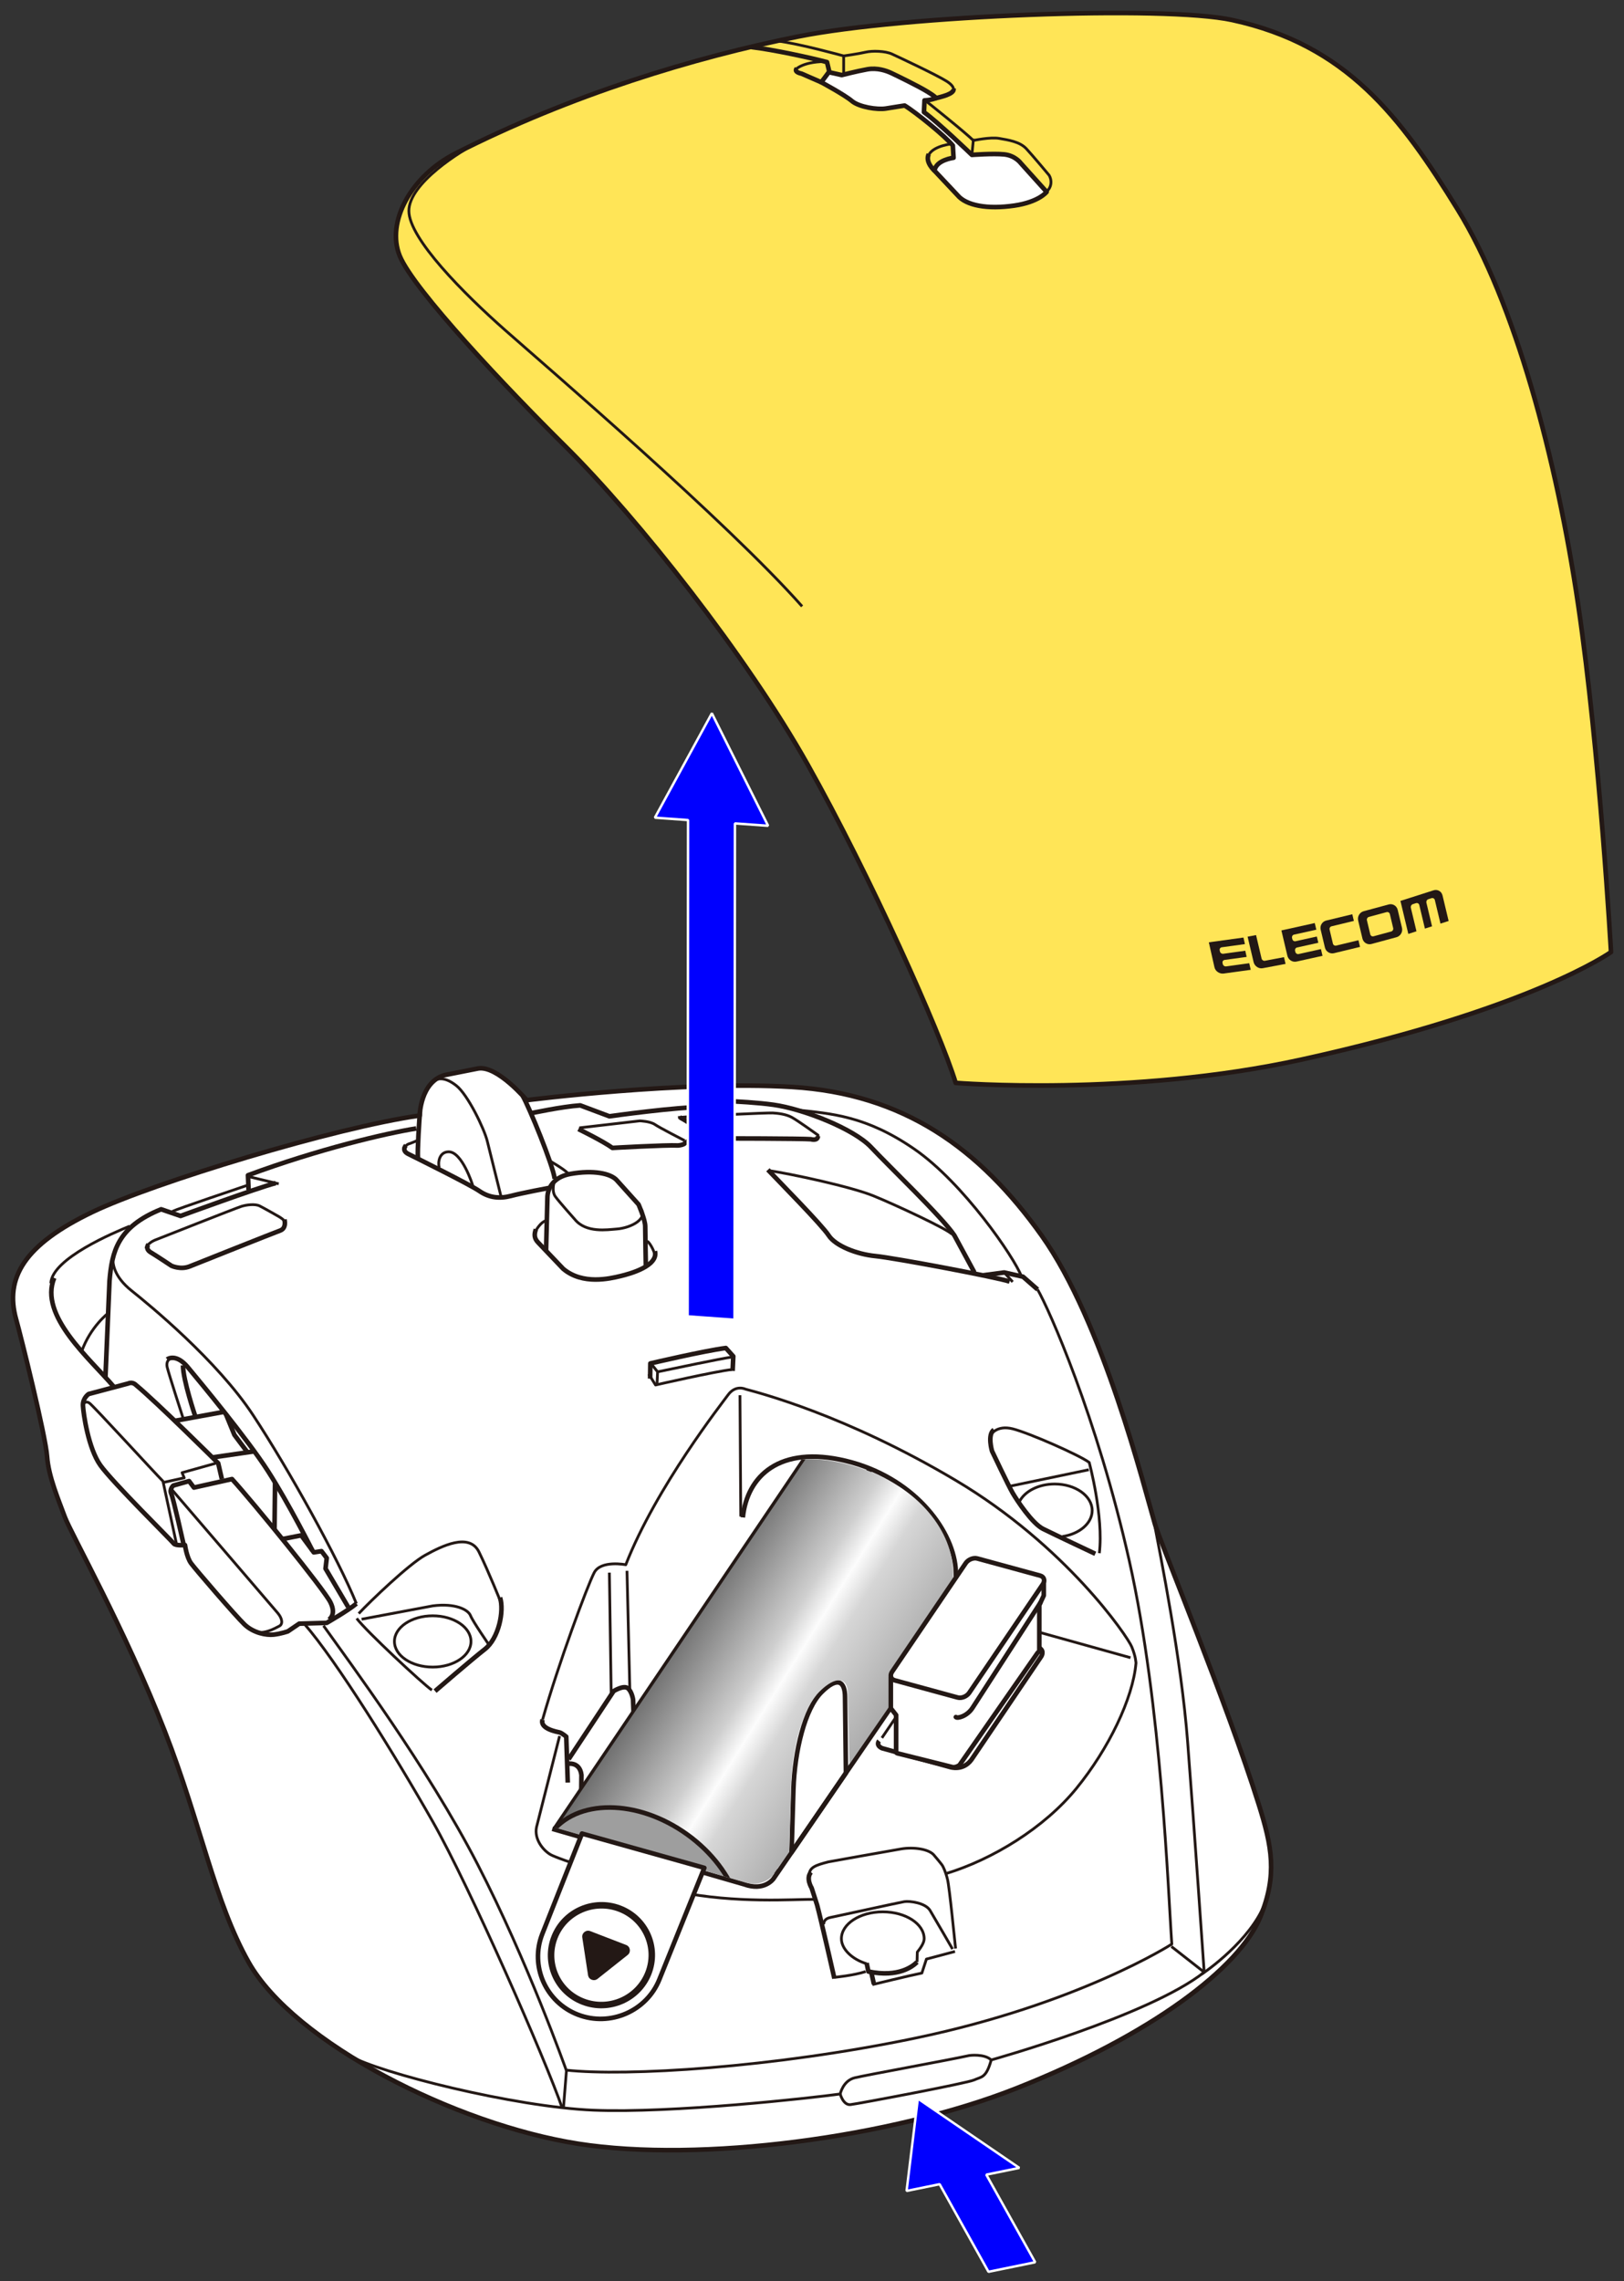 <?xml version="1.0" encoding="UTF-8"?>
<svg id="_レイヤー_1" data-name="レイヤー_1" xmlns="http://www.w3.org/2000/svg" version="1.1" xmlns:xlink="http://www.w3.org/1999/xlink" viewBox="0 0 250 351">
  <rect x="0" y="0" width="250" height="351" fill="#333333" stroke="none"/>
  <!-- Generator: Adobe Illustrator 29.0.0, SVG Export Plug-In . SVG Version: 2.1.0 Build 186)  -->
  <defs>
    <clipPath id="clippath">
      <path d="M121.776,274.655c.187-5.984,1.85-11.823,4.375-14.347s4.358-2.191,4.358.24l.24,10.94,16.313-23.608-.431-7.053c-.561-6.171-6.362-13.163-16.554-15.594s-14.412,1.847-15.066,8.205l-31.261,47.301,30.493,8.79c3.086,1.122,4.702-.912,4.702-.912l2.543-3.647.288-10.316Z" fill="none"/>
    </clipPath>
    <linearGradient id="_名称未設定グラデーション_8" data-name="名称未設定グラデーション 8" x1="139.682" y1="263.986" x2="108.352" y2="244.409" gradientUnits="userSpaceOnUse">
      <stop offset="0" stop-color="#a1a1a1"/>
      <stop offset=".412" stop-color="#d6d6d6"/>
      <stop offset=".518" stop-color="#fcfcfc"/>
      <stop offset=".625" stop-color="#cfcfcf"/>
      <stop offset="1" stop-color="#6b6b6b"/>
    </linearGradient>
  </defs>
  <g>
    <path d="M68.468,165.434l5.15-1.019c2.951-.483,7.463,4.88,7.463,4.88,0,0,23.948-3.033,40.768-2.038,17.303,1.023,28.991,9.513,38.504,22.876s15.864,39.068,17.44,44.392c.869,2.937,11.096,27.595,15.968,43.097,2.057,6.545,2.893,10.844.281,17.298-3.179,7.854-16.774,18.211-37.598,26.434-19.25,7.601-48.636,11.469-67.435,8.525-18.799-2.944-43.727-15.51-50.739-27.946-5.275-9.354-7.251-21.009-12.903-35.53-6.078-15.615-14.497-30.518-15.403-33.009s-2.491-6.115-2.718-9.286c-.226-3.171-4.007-18.412-4.756-21.064-1.807-6.392,1.251-11.511,11.747-16.543,9.448-4.529,37.46-13.03,50.37-14.842,0,0,.107-5.204,3.863-6.223Z" fill="#fff" stroke="#231815" stroke-linejoin="round" stroke-width=".709"/>
    <path d="M17.511,213.386c-3.553-4.208-11.594-10.94-9.163-16.737" fill="none" stroke="#231815" stroke-linejoin="round" stroke-width=".709"/>
    <path d="M16.231,211.949l.626-14.833c.374-4.488,1.216-8.322,7.948-11.033l2.992,1.029s11.746-4.308,14.644-5.056" fill="none" stroke="#231815" stroke-linejoin="round" stroke-width=".709"/>
    <path d="M38.268,183.092l-.094-2.244c10.846-4.021,21.225-6.452,25.9-7.2" fill="none" stroke="#231815" stroke-linejoin="round" stroke-width=".709"/>
    <path d="M64.666,170.94c-.124,1.305-.426,6.077-.333,7.2" fill="none" stroke="#231815" stroke-linejoin="round" stroke-width=".709"/>
    <path d="M22.841,191.507s-.561.655.374,1.216,3.179,2.057,3.179,2.057c0,0,1.403.655,2.805.094s12.903-5.143,13.932-5.517.655-1.683.655-1.683" fill="none" stroke="#231815" stroke-linejoin="round" stroke-width=".709"/>
    <path d="M30.04,217.874s-1.87-5.517-1.87-7.761" fill="none" stroke="#231815" stroke-linejoin="round" stroke-width=".709"/>
    <path d="M25.739,209.178s1.309-1.029,3.179,1.216,9.163,11.033,12.342,15.989,6.852,12.239,6.852,12.239" fill="none" stroke="#231815" stroke-linejoin="round" stroke-width=".709"/>
    <path d="M62.485,176.266s-.748.748.374,1.309,9.444,4.675,10.94,5.704,3.086,1.216,4.862.748,5.797-1.216,5.797-1.216" fill="none" stroke="#231815" stroke-linejoin="round" stroke-width=".709"/>
    <path d="M80.447,168.59c1.019,1.786,4.662,10.644,4.942,12.795" fill="none" stroke="#231815" stroke-linejoin="round" stroke-width=".709"/>
    <path d="M84.061,192.477l.21-8.263s-.093-2.922,3.57-3.578c3.499-.626,6.154-.069,7.089.96s3.366,3.74,3.366,3.74c0,0,1.029,2.338,1.029,3.366s.094,5.984.094,5.984" fill="none" stroke="#231815" stroke-linejoin="round" stroke-width=".709"/>
    <path d="M82.494,189.169c-.281.748-.281,1.403.374,2.057l3.834,4.021c2.992,2.525,7.2,1.496,8.789,1.122s5.891-1.59,5.33-3.834" fill="none" stroke="#231815" stroke-linejoin="round" stroke-width=".709"/>
    <path d="M89.039,173.742s3.834,1.87,5.236,2.899c0,0,8.228-.468,10.098-.374,0,0,1.496-.094,1.029-.748" fill="none" stroke="#231815" stroke-linejoin="round" stroke-width=".709"/>
    <path d="M81.728,171.306s4.787-1.024,7.592-1.211l4.488,1.683s10.612-1.496,14.446-1.403" fill="none" stroke="#231815" stroke-linejoin="round" stroke-width=".709"/>
    <path d="M106.293,170.421l-.049-1.168s8.135.094,12.81.748,12.436,3.74,15.054,6.545,11.033,10.846,12.81,13.558l3.086,5.704" fill="none" stroke="#231815" stroke-linejoin="round" stroke-width=".709"/>
    <polyline points="159.726 198.426 157.482 196.462 154.584 195.808 151.287 196.25" fill="none" stroke="#231815" stroke-linejoin="round" stroke-width=".709"/>
    <path d="M155.425,197.21c-1.87-.655-17.765-3.647-20.664-3.927s-6.171-1.59-7.2-3.179-7.667-8.322-9.35-10.098" fill="none" stroke="#231815" stroke-linejoin="round" stroke-width=".709"/>
    <path d="M100.079,212.145l.035-2.338s8.372-1.963,11.619-2.373l1.149,1.276-.102,2.248" fill="none" stroke="#231815" stroke-linejoin="round" stroke-width=".709"/>
    <path d="M168.609,239.099s-6.358-2.992-8.041-3.834-4.021-4.395-4.675-5.517-3.179-6.452-3.179-6.452c0,0-.748-2.525.281-3.273" fill="none" stroke="#231815" stroke-linejoin="round" stroke-width=".709"/>
    <path d="M114.351,233.5c.655-6.358,5.638-11.138,15.829-8.707,10.192,2.431,16.363,10.285,16.924,16.456l.281,6.545-28.331,41.327s-1.403,1.964-4.488.842l-29.544-8.542" fill="none" stroke="#231815" stroke-linejoin="round" stroke-width=".709"/>
    <path d="M87.403,274.302l-.234-7.059s-.655-.561-1.029-.655-3.086-.561-2.618-1.964" fill="none" stroke="#231815" stroke-linejoin="round" stroke-width=".709"/>
    <path d="M87.543,270.702l6.919-10.472s1.496-.935,2.151-.468.842,1.777.842,1.777l.468,12.529,2.525-3.834s1.403,8.228,6.452,12.529c5.049,4.301,10.811,5.182,12.961,5.182" fill="none" stroke="#231815" stroke-linejoin="round" stroke-width=".709"/>
    <path d="M66.973,260.23s5.517-4.769,7.667-6.452,2.992-5.891,2.338-7.948" fill="none" stroke="#231815" stroke-linejoin="round" stroke-width=".709"/>
    <path d="M128.45,304.456s-2.104-9.257-2.665-11.314l-.842-2.618s-.935-1.496-.094-2.431" fill="none" stroke="#231815" stroke-linejoin="round" stroke-width=".709"/>
    <path d="M135.322,267.897s-.561.655.468,1.122l10.472,2.899s1.964.655,3.273-1.122l10.753-15.895s.561-.842-.281-1.309" fill="none" stroke="#231815" stroke-linejoin="round" stroke-width=".709"/>
    <path d="M34.154,227.598l-.561-2.431s-9.537-9.475-12.654-12.03c0,0-.499-.561-1.184-.249l-6.109,1.621s-.935.623-.873,1.808.81,6.545,2.68,9.163c1.87,2.618,11.033,11.656,11.282,12.03s1.745.249,1.745.249c0,0,.249,1.87.935,2.805s6.857,8.103,8.228,9.412,3.366,1.683,4.488,1.558,2.182-.499,2.182-.499l1.745-1.184,4.239-.125s3.319-1.901,4.566-2.961" fill="none" stroke="#231815" stroke-linejoin="round" stroke-width=".709"/>
    <path d="M50.611,249.228s1.247-.686.249-2.68-11.898-15.401-15.147-18.95l-5.859,1.309-.748-.997-2.431.686s-.623.561-.312,1.247,1.93,7.928,1.93,7.928" fill="none" stroke="#231815" stroke-linejoin="round" stroke-width=".709"/>
    <line x1="26.911" y1="218.64" x2="34.501" y2="217.249" fill="none" stroke="#231815" stroke-linejoin="round" stroke-width=".709"/>
    <line x1="42.34" y1="228.109" x2="42.26" y2="235.348" fill="none" stroke="#231815" stroke-linejoin="round" stroke-width=".709"/>
    <polyline points="43.464 236.829 46.372 236.262 48.304 238.88 49.489 238.693 50.299 239.753 50.112 241.374 53.603 247.296" fill="none" stroke="#231815" stroke-linejoin="round" stroke-width=".709"/>
    <polyline points="34.767 217.584 36.087 220.804 38.144 223.546" fill="none" stroke="#231815" stroke-linejoin="round" stroke-width=".709"/>
    <line x1="39.154" y1="223.333" x2="32.686" y2="224.269" fill="none" stroke="#231815" stroke-linejoin="round" stroke-width=".709"/>
    <line x1="38.183" y1="181.035" x2="42.907" y2="182.168" fill="none" stroke="#231815" stroke-linejoin="round" stroke-width=".425"/>
    <path d="M38.237,182.34c-1.248.426-10.692,3.593-11.708,4.072" fill="none" stroke="#231815" stroke-linejoin="round" stroke-width=".425"/>
    <path d="M19.955,188.683c-2.331.956-11.954,4.961-12.134,8.786" fill="none" stroke="#231815" stroke-linejoin="round" stroke-width=".425"/>
    <path d="M16.648,202.076s-2.733,2.083-4.076,5.881" fill="none" stroke="#231815" stroke-linejoin="round" stroke-width=".425"/>
    <path d="M22.465,192.09s.179-.837,1.674-1.375c0,0,12.253-4.841,13.03-5.081s2.092-.418,2.809-.06,2.809,1.554,2.809,1.554c0,0,1.46.788,1.059,1.201" fill="none" stroke="#231815" stroke-linejoin="round" stroke-width=".425"/>
    <path d="M26.293,208.966s-.803.368-.554,1.428,2.431,7.792,2.431,7.792" fill="none" stroke="#231815" stroke-linejoin="round" stroke-width=".425"/>
    <path d="M17.465,193.274c-.245,1.029.046,3.157,2.788,5.338s13.152,10.721,18.7,19.137c5.548,8.415,13.106,22.097,15.911,29.016" fill="none" stroke="#231815" stroke-linejoin="round" stroke-width=".425"/>
    <path d="M66.485,260.075c-1.371-.935-10.167-9.123-11.574-11.034" fill="none" stroke="#231815" stroke-linejoin="round" stroke-width=".425"/>
    <path d="M55.223,248.293c1.808-1.932,7.729-7.605,10.223-8.976s6.794-3.553,8.29-.499,3.414,7.856,3.414,7.856" fill="none" stroke="#231815" stroke-linejoin="round" stroke-width=".425"/>
    <path d="M55.66,249.166l10.971-2.057c3.428-.436,5.423.561,5.797,1.496s2.871,4.536,2.871,4.536" fill="none" stroke="#231815" stroke-linejoin="round" stroke-width=".425"/>
    <ellipse cx="66.611" cy="252.586" rx="5.891" ry="3.946" fill="none" stroke="#231815" stroke-linejoin="round" stroke-width=".425"/>
    <path d="M46.802,249.829c4.993,5.694,14.094,20.405,19.828,30.503s17.407,36.769,19.9,43.999" fill="none" stroke="#231815" stroke-linejoin="round" stroke-width=".425"/>
    <path d="M53.786,316.318c4.513,2.646,25.436,7.898,37.529,8.397,12.093.499,33.536-1.87,38.024-2.493,0,0,.436-2.057,2.244-2.493s14.212-2.68,17.641-3.428c0,0,2.306-.312,3.366.686,0,0,24.274-6.771,32.783-13.503,0,0-1.554-22.651-2.551-35.491s-4.118-28.244-5.238-34.194" fill="none" stroke="#231815" stroke-linejoin="round" stroke-width=".425"/>
    <path d="M159.726,198.426c1.745,2.992,9.132,19.573,14.119,41.764,4.987,22.191,5.982,51.121,6.545,58.968,0,0-14.337,9.225-39.457,14.461-21.975,4.58-44.544,5.93-53.769,4.932,0,0-5.947-16.776-13.676-31.736s-19.698-31.042-23.687-36.652" fill="none" stroke="#231815" stroke-linejoin="round" stroke-width=".425"/>
    <line x1="87.205" y1="318.554" x2="86.741" y2="324.355" fill="none" stroke="#231815" stroke-linejoin="round" stroke-width=".425"/>
    <line x1="180.327" y1="299.531" x2="185.501" y2="303.583" fill="none" stroke="#231815" stroke-linejoin="round" stroke-width=".425"/>
    <path d="M129.338,322.221s.468,1.761,1.596,1.636,18.008-3.301,19.052-3.802,1.82-.206,2.602-3.069" fill="none" stroke="#231815" stroke-linejoin="round" stroke-width=".425"/>
    <path d="M128.41,304.278s3.032-.29,4.856-.897" fill="none" stroke="#231815" stroke-linejoin="round" stroke-width=".425"/>
    <path d="M134.294,305.391s5.75-1.403,7.62-1.777l.701-2.151,4.395-1.169" fill="none" stroke="#231815" stroke-linejoin="round" stroke-width=".425"/>
    <path d="M126.814,296.134s-.14-.842,1.029-1.075c1.169-.234,10.519-2.291,11.36-2.431s3.273.187,3.974,1.356c.701,1.169,3.46,5.937,3.46,5.937" fill="none" stroke="#231815" stroke-linejoin="round" stroke-width=".425"/>
    <path d="M133.43,302.186c-2.269-.676-3.903-2.278-3.903-3.855,0-2.284,2.852-4.136,6.37-4.136s6.37,1.852,6.37,4.136c0,.673-.614,1.495-1.053,2.057l-.047,1.543" fill="none" stroke="#231815" stroke-linejoin="round" stroke-width=".425"/>
    <path d="M147.103,299.843c-.125-1.06-.935-9.412-1.247-10.659s-.623-1.808-.748-2.057-1.247-1.558-1.247-1.558c-.748-1.06-3.241-1.371-5.111-1.06s-11.22,1.995-11.22,1.995c-1.932.499-2.979.841-2.948,2.051" fill="none" stroke="#231815" stroke-linejoin="round" stroke-width=".425"/>
    <path d="M135.759,267.429l11.282-16.643s1.06-1.06,2.68-.623l9.537,2.68s1.214,1.021,1.202,1.341" fill="none" stroke="#231815" stroke-linejoin="round" stroke-width=".425"/>
    <path d="M86.141,267.149l-3.553,14.025c-.374,1.87,1.029,3.553,2.151,4.208s10.472,3.834,19.542,5.704,17.859,1.153,21.225,1.184" fill="none" stroke="#231815" stroke-linejoin="round" stroke-width=".425"/>
    <path d="M145.607,288.315c7.2-2.185,15.147-7.047,20.103-13.125s8.696-13.838,9.163-19.261c0,0,0-.935-.655-2.525s-10.098-15.521-27.115-25.619c-17.017-10.098-30.294-13.464-32.351-14.025,0,0-1.518-.743-2.712.935-.737,1.036-11.033,14.119-15.708,26.087,0,0-3.834-.748-4.862,1.216s-5.517,14.025-7.948,22.627" fill="none" stroke="#231815" stroke-linejoin="round" stroke-width=".425"/>
    <line x1="96.52" y1="241.717" x2="96.958" y2="260.136" fill="none" stroke="#231815" stroke-linejoin="round" stroke-width=".425"/>
    <line x1="93.808" y1="241.997" x2="94.088" y2="260.796" fill="none" stroke="#231815" stroke-linejoin="round" stroke-width=".425"/>
    <path d="M130.225,272.825l-.139-11.66c0-2.431-1.122-3.273-3.647-.748s-4.114,8.976-4.301,14.96l-.286,9.661,8.373-12.214Z" fill="none" stroke="#231815" stroke-linejoin="round" stroke-width=".709"/>
    <path d="M87.169,271.45s2.057-.561,2.338,1.683l-.097,9.643" fill="none" stroke="#231815" stroke-linejoin="round" stroke-width=".709"/>
    <line x1="113.911" y1="214.695" x2="114.037" y2="233.36" fill="none" stroke="#231815" stroke-linejoin="round" stroke-width=".425"/>
    <path d="M99.87,211.447l1.047,1.675s9.177-2.094,11.724-2.373" fill="none" stroke="#231815" stroke-linejoin="round" stroke-width=".425"/>
    <polyline points="101.138 213.072 101.231 211.098 100.289 209.912" fill="none" stroke="#231815" stroke-linejoin="round" stroke-width=".425"/>
    <path d="M101.231,211.098c2.512-.523,9.84-2.059,11.41-2.268" fill="none" stroke="#231815" stroke-linejoin="round" stroke-width=".425"/>
    <path d="M85.559,181.39c-.306.358-.681,1.888-.073,2.73.608.842,2.992,3.506,2.992,3.506,1.73,2.151,5.049,1.597,6.452,1.496,2.178-.156,5.156-1.622,3.521-3.419" fill="none" stroke="#231815" stroke-linejoin="round" stroke-width=".425"/>
    <path d="M82.374,189.573c.307-.591.962-1.526,1.616-1.713" fill="none" stroke="#231815" stroke-linejoin="round" stroke-width=".425"/>
    <path d="M100.823,193.303c.043-.446-.657-1.936-1.171-2.31" fill="none" stroke="#231815" stroke-linejoin="round" stroke-width=".425"/>
    <path d="M66.722,166.382c.608-.456,1.747-.728,3.524.675s4.301,6.639,4.769,8.555c.468,1.917,2.104,8.462,2.104,8.462" fill="none" stroke="#231815" stroke-linejoin="round" stroke-width=".425"/>
    <path d="M67.611,179.696c-.234-.888.033-2.45,1.457-2.456,2.04-.008,3.643,4.938,3.702,5.197" fill="none" stroke="#231815" stroke-linejoin="round" stroke-width=".425"/>
    <path d="M62.064,176.734s.514-.608.842-.701c.327-.094,1.534-.61,1.534-.61" fill="none" stroke="#231815" stroke-linejoin="round" stroke-width=".425"/>
    <path d="M84.569,178.598s2.281,1.309,2.874,1.959" fill="none" stroke="#231815" stroke-linejoin="round" stroke-width=".425"/>
    <path d="M89.18,173.555l9.303-1.075s1.59.047,2.338.561c.748.514,4.582,2.478,4.582,2.478" fill="none" stroke="#231815" stroke-linejoin="round" stroke-width=".425"/>
    <line x1="108.628" y1="170.282" x2="106.711" y2="169.487" fill="none" stroke="#231815" stroke-linejoin="round" stroke-width=".425"/>
    <path d="M104.374,171.965c2.571-.234,13.745-.748,14.586-.701.842.047,2.01.187,2.899.655.888.468,4.067,2.758,4.067,2.758,0,0,0,.421-.234.514" fill="none" stroke="#231815" stroke-linejoin="round" stroke-width=".425"/>
    <path d="M118.325,180.125c3.226.468,12.603,2.452,16.156,3.901,3.553,1.449,11.37,5.116,12.062,5.891" fill="none" stroke="#231815" stroke-linejoin="round" stroke-width=".425"/>
    <line x1="154.584" y1="195.808" x2="155.893" y2="197.257" fill="none" stroke="#231815" stroke-linejoin="round" stroke-width=".425"/>
    <path d="M122.637,170.797c5.33.576,10.691.887,18.171,6.061,7.48,5.174,15.351,16.659,16.433,19.55" fill="none" stroke="#231815" stroke-linejoin="round" stroke-width=".425"/>
    <path d="M152.534,220.788s.865-1.543,3.359-.92,10.285,4.052,11.781,5.174c0,0,2.244,8.29,1.558,13.963" fill="none" stroke="#231815" stroke-linejoin="round" stroke-width=".425"/>
    <line x1="167.611" y1="226.164" x2="155.643" y2="228.658" fill="none" stroke="#231815" stroke-linejoin="round" stroke-width=".425"/>
    <path d="M156.969,230.998c.824-1.541,2.928-2.637,5.394-2.637,3.184,0,5.766,1.828,5.766,4.083,0,1.967-1.965,3.609-4.581,3.997" fill="none" stroke="#231815" stroke-linejoin="round" stroke-width=".425"/>
    <line x1="147.852" y1="247.794" x2="174.032" y2="255.087" fill="none" stroke="#231815" stroke-linejoin="round" stroke-width=".425"/>
    <path d="M12.773,216.145s.344-.702.998-.234,10.077,10.782,11.314,12.015l2.057,9.537" fill="none" stroke="#231815" stroke-linejoin="round" stroke-width=".425"/>
    <polyline points="25.128 228.123 28.357 227.411 28.03 226.616 33.219 225.167" fill="none" stroke="#231815" stroke-linejoin="round" stroke-width=".425"/>
    <path d="M26.346,229.094s15.662,18.233,16.41,19.121.795,1.73.234,2.01-2.839,1.651-4.236.557" fill="none" stroke="#231815" stroke-linejoin="round" stroke-width=".425"/>
    <path d="M133.706,225.904c.245,2.941,3.736,9.299,7.476,11.044l-3.74,7.729s2.992,2.992,9.101,2.992" fill="none" stroke="#231815" stroke-linejoin="round" stroke-width=".709"/>
    <path d="M104.66,171.941c.697.349,4.367,2.665,4.576,2.874s.732.418,1.255.384,13.181,0,14.332.105c0,0,1.056.319,1.086-.468" fill="none" stroke="#231815" stroke-linejoin="round" stroke-width=".709"/>
    <path d="M141.166,301.931c-.608.608-2.805,2.431-7.48,1.449l-.281-1.309" fill="none" stroke="#231815" stroke-linejoin="round" stroke-width=".709"/>
    <line x1="134.117" y1="303.464" x2="134.536" y2="305.332" fill="none" stroke="#231815" stroke-linejoin="round" stroke-width=".709"/>
    <path d="M184.941,303.812c1.869-1.226,8.415-6.213,10.077-11.766" fill="none" stroke="#231815" stroke-linejoin="round" stroke-width=".425"/>
  </g>
  <g>
    <g>
      <path d="M122.881,5.62c-16.06,3.211-35.051,8.999-52.732,17.976-6.845,3.475-10.75,10.556-8.611,15.787s16.651,20.545,25.441,29.245c11.233,11.118,28.001,32.385,37.329,48.979,9.622,17.117,20.432,41.182,22.81,49.029,0,0,26.915,2.175,53.198-3.581,35.437-7.761,47.685-16.55,47.685-16.55,0,0-1.72-30.8-5.049-53.388s-9.748-46.602-18.546-60.867c-8.797-14.266-17.079-25.341-34.75-29.175-10.485-2.274-50.502-.708-66.775,2.546Z" fill="#ffe557" stroke="#231815" stroke-linejoin="round" stroke-width=".709"/>
      <path d="M142.317,15.446s.987-.02,1.761-.352c0,0,.111-.111-1.328-.996s-4.87-2.545-5.589-2.878-2.103-.83-3.652-.553-3.929.885-3.929.885l-1.992-.443-1.162,1.549s3.597,1.937,4.704,2.878,3.929,1.383,5.257,1.162,2.876-.456,2.876-.456c1.607.954,6.255,4.716,7.417,6.155l.111,1.881s-2.712.332-2.933,1.992l3.542,3.763c1.328,1.605,4.613,2.204,8.743,1.605,3.791-.55,4.979-2.106,4.979-2.106l-3.983-4.424s-.854-1.185-2.569-1.351-4.956.078-4.956.078c0,0-5.285-5.093-7.379-6.578l.084-1.813Z" fill="#fff" stroke="#231815" stroke-linejoin="round" stroke-width=".709"/>
      <path d="M143.857,26.272s-1.494-1.328-.885-2.545" fill="none" stroke="#231815" stroke-linejoin="round" stroke-width=".709"/>
      <path d="M143.931,15.147c.811-.219,3.025-.661,2.859-1.491" fill="none" stroke="#231815" stroke-linejoin="round" stroke-width=".709"/>
      <path d="M126.426,12.659l-3.044-1.328s-1.232-.231-.734-.784" fill="none" stroke="#231815" stroke-linejoin="round" stroke-width=".709"/>
      <path d="M127.643,10.944l-.332-1.383c-2.49-.664-8.297-1.929-11.647-2.32" fill="none" stroke="#231815" stroke-linejoin="round" stroke-width=".709"/>
      <path d="M146.454,22.138c-1.837.27-3.487.965-3.625,2.194" fill="none" stroke="#231815" stroke-linejoin="round" stroke-width=".425"/>
      <path d="M142.569,15.569s6.157,4.903,7.262,6.05c0,0,2.607-.563,4-.317s3.153.491,4.177,1.597,3.481,4.054,3.481,4.054c.41.614.578,2.037-.714,2.739" fill="none" stroke="#231815" stroke-linejoin="round" stroke-width=".425"/>
      <path d="M146.665,14.073s.614-.593-.942-1.575-7.33-3.686-8.395-4.177-3.071-.532-4.095-.287-3.358.573-3.358.573c0,0-6.88-1.903-10.218-2.303" fill="none" stroke="#231815" stroke-linejoin="round" stroke-width=".425"/>
      <line x1="129.874" y1="8.443" x2="129.874" y2="11.493" fill="none" stroke="#231815" stroke-linejoin="round" stroke-width=".425"/>
      <line x1="149.859" y1="21.343" x2="149.612" y2="23.837" fill="none" stroke="#231815" stroke-linejoin="round" stroke-width=".425"/>
      <path d="M122.425,10.748s1.019-1.236,4.541-1.277" fill="none" stroke="#231815" stroke-linejoin="round" stroke-width=".425"/>
    </g>
    <g>
      <path d="M191.418,144.269l-5.33.734.867,3.843c.067.295.254.565.525.742.273.185.594.261.909.218l4.149-.571-.229-1.016-3.56.49c-.108.015-.229-.015-.322-.076-.097-.07-.163-.166-.187-.271l-.043-.192c-.023-.104-.002-.205.059-.294.059-.088.16-.147.268-.162l3.387-.466-.214-.948-3.387.466c-.108.015-.229-.014-.322-.076-.095-.064-.162-.162-.187-.272l-.043-.19c-.023-.103-.003-.21.059-.297.058-.089.16-.148.268-.163l3.56-.49-.227-1.009Z" fill="#231815"/>
      <path d="M197.658,147.29l-2.939.554c-.103.019-.219-.007-.318-.065-.092-.069-.164-.164-.189-.271l-.853-3.618-1.301.245.925,3.922c.071.302.268.57.526.743.268.179.577.246.882.188l3.512-.662-.245-1.037Z" fill="#231815"/>
      <path d="M202.397,142.038l-5.138,1.136.923,3.903c.071.3.262.564.521.729.269.171.582.227.882.161l4.004-.885-.244-1.032-3.432.759c-.107.024-.224.001-.318-.055-.092-.066-.159-.16-.185-.267l-.046-.195c-.025-.106-.005-.212.049-.307.058-.095.153-.163.261-.187l3.269-.723-.228-.963-3.269.723c-.107.024-.224.003-.318-.055-.091-.06-.158-.156-.185-.268l-.046-.193c-.025-.104-.006-.217.048-.31.058-.096.153-.164.26-.188l3.432-.759-.242-1.024Z" fill="#231815"/>
      <path d="M208.171,140.686l-4,.965c-.304.073-.564.261-.727.53-.164.258-.21.578-.138.883l.653,2.749c.071.299.256.561.519.72.266.167.582.215.887.142l4-.965-.244-1.028-3.432.828c-.108.026-.22.005-.315-.049-.095-.064-.161-.156-.186-.263l-.512-2.159c-.025-.104-.008-.217.05-.311.059-.098.15-.163.258-.189l3.432-.828-.243-1.024Z" fill="#231815"/>
      <path d="M222.062,137.789c-.072-.301-.256-.56-.513-.702-.262-.152-.568-.183-.859-.089l-5.106,1.636,1.213,5.076,1.256-.402-.869-3.634c-.025-.105-.003-.224.048-.323.059-.105.152-.183.252-.215l.505-.162c.097-.031.211-.019.307.036.093.054.162.143.187.248l.869,3.634,1.099-.352-.869-3.634c-.025-.105-.008-.222.042-.322.061-.106.15-.182.256-.216l.5-.16c.11-.035.218-.022.308.036.101.051.166.142.191.247l.869,3.634,1.256-.403-.94-3.932Z" fill="#231815"/>
      <path d="M214.647,139.298c-.265-.16-.571-.204-.872-.122l-3.85,1.042c-.3.081-.552.276-.713.551-.161.27-.206.592-.134.895l.657,2.76c.071.3.255.56.517.714.265.162.573.205.873.123l3.85-1.042c.301-.082.551-.276.712-.553.159-.268.206-.591.135-.891l-.657-2.76c-.072-.303-.258-.562-.518-.718ZM214.47,142.82c.025.107.006.222-.047.324-.061.094-.151.167-.262.197l-2.717.736c-.105.029-.224.012-.314-.041-.096-.062-.164-.153-.189-.26l-.516-2.167c-.025-.104-.006-.219.052-.317.055-.095.152-.169.257-.197l2.717-.736c.11-.03.222-.013.319.042.091.057.16.149.184.253l.516,2.167Z" fill="#231815"/>
    </g>
    <path d="M73.748,21.82c-2.813,1.378-10.804,6.37-10.804,10.634s8.528,12.792,14.768,18.305,34.17,29.457,45.765,42.547" fill="none" stroke="#231815" stroke-linejoin="round" stroke-width=".425"/>
  </g>
  <g>
    <polygon points="113.135 126.709 118.243 127.076 109.586 109.757 100.811 125.825 105.919 126.193 105.854 202.566 113.072 203.083 113.135 126.709" fill="blue"/>
    <path d="M113.059,203.269l-7.217-.517-.174-.187.064-76.199-4.933-.354-.151-.276,8.774-16.069.332.006,8.657,17.319-.18.27-4.908-.352-.063,76.173-.2.187ZM106.042,202.391l6.843.49.063-76.173.2-.187,4.781.343-8.35-16.706-8.463,15.5,4.816.346.174.187-.064,76.199Z" fill="#fff"/>
  </g>
  <g clip-path="url(#clippath)">
    <g>
      <g>
        <path d="M112.469,302.205l43.826-64.858c4.635-6.408,2.18-16.074-5.492-21.583-7.67-5.51-17.635-4.783-22.268,1.624l-43.828,64.861" fill="url(#_名称未設定グラデーション_8)" stroke="#231815" stroke-width=".5"/>
        <path d="M91.399,302.179c-7.674-5.509-10.668-14.436-6.692-19.93,3.965-5.496,13.394-5.48,21.073.032,7.663,5.512,10.661,14.431,6.689,19.924-3.976,5.498-13.407,5.479-21.07-.026Z" fill="#9e9e9e" stroke="#231815" stroke-width=".709"/>
      </g>
      <g>
        <path d="M101.901,302.624l2.234-3.479c1.985-2.748.484-7.212-3.346-9.964-3.833-2.753-8.554-2.764-10.534-.014l-2.384,3.727" fill="#fff" stroke="#231815" stroke-width=".709"/>
        <path d="M91.432,302.505c-3.826-2.757-5.322-7.217-3.333-9.963,1.982-2.748,6.697-2.74,10.534.015,3.833,2.756,5.33,7.213,3.348,9.961-1.991,2.75-6.707,2.743-10.549-.013Z" fill="#fff" stroke="#231815" stroke-width=".709"/>
      </g>
    </g>
  </g>
  <g>
    <path d="M89.589,282.15l-6.109,15.447c-1.945,4.918.523,10.508,5.484,12.421h0c4.961,1.914,10.612-.544,12.557-5.462l6.904-17.126-18.836-5.279Z" fill="#fff" stroke="#231815" stroke-linecap="round" stroke-linejoin="round" stroke-width=".709"/>
    <path d="M96.625,300.83l-4.637,3.677c-.546.433-1.359.119-1.464-.565l-.887-5.807c-.105-.684.578-1.225,1.23-.974l5.523,2.13c.651.251.781,1.107.235,1.539" fill="#231815"/>
    <path d="M85.368,298.078c1.562-3.951,6.06-5.908,10.047-4.37,3.985,1.537,5.95,5.987,4.387,9.937-1.562,3.951-6.06,5.907-10.046,4.37-3.987-1.538-5.951-5.987-4.388-9.937Z" fill="none" stroke="#231815" stroke-miterlimit="10" stroke-width="1.001"/>
  </g>
  <g>
    <polygon points="151.831 334.636 156.918 333.597 141.294 322.929 139.56 337.143 144.646 336.104 152.171 349.585 159.357 348.115 151.831 334.636" fill="blue"/>
    <path d="M152.208,349.768l-.201-.092-7.457-13.361-4.953,1.011-.223-.206,1.735-14.213.291-.131,15.623,10.667-.068.337-4.836.988,7.402,13.256-.126.275-7.186,1.47ZM144.609,335.921l.201.092,7.457,13.361,6.802-1.392-7.402-13.256.126-.275,4.654-.95-15.005-10.244-1.666,13.65,4.832-.986Z" fill="#fff"/>
  </g>
  <g>
    <path d="M144.557,255.837l16.123-12.67v2.351l-.686,1.467v6.925c.013.125-.077.281-.267.428l-12.02,17.272c-.331.257-.844.39-1.14.296l-8.431-2.108c-.174-.055-.236-.177-.19-.32v-5.576l-.812-1.029v-4.817s6.652-2.018,7.423-2.218Z" fill="#fff" stroke="#231815" stroke-linejoin="round" stroke-width=".709"/>
    <path d="M160.534,243.78l-11.33,16.709c-.38.561-1.182.887-1.782.723l-9.689-2.642c-.601-.164-.781-.757-.402-1.318l11.33-16.709c.38-.561,1.182-.887,1.782-.723l9.689,2.642c.601.164.781.757.402,1.318Z" fill="#fff" stroke="#231815" stroke-linejoin="round" stroke-width=".709"/>
    <path d="M160.159,246.631l-10.458,16.188c-.822,1.279-2.337,1.665-2.554,1.404" fill="none" stroke="#231815" stroke-linecap="round" stroke-linejoin="round" stroke-width=".709"/>
  </g>
</svg>